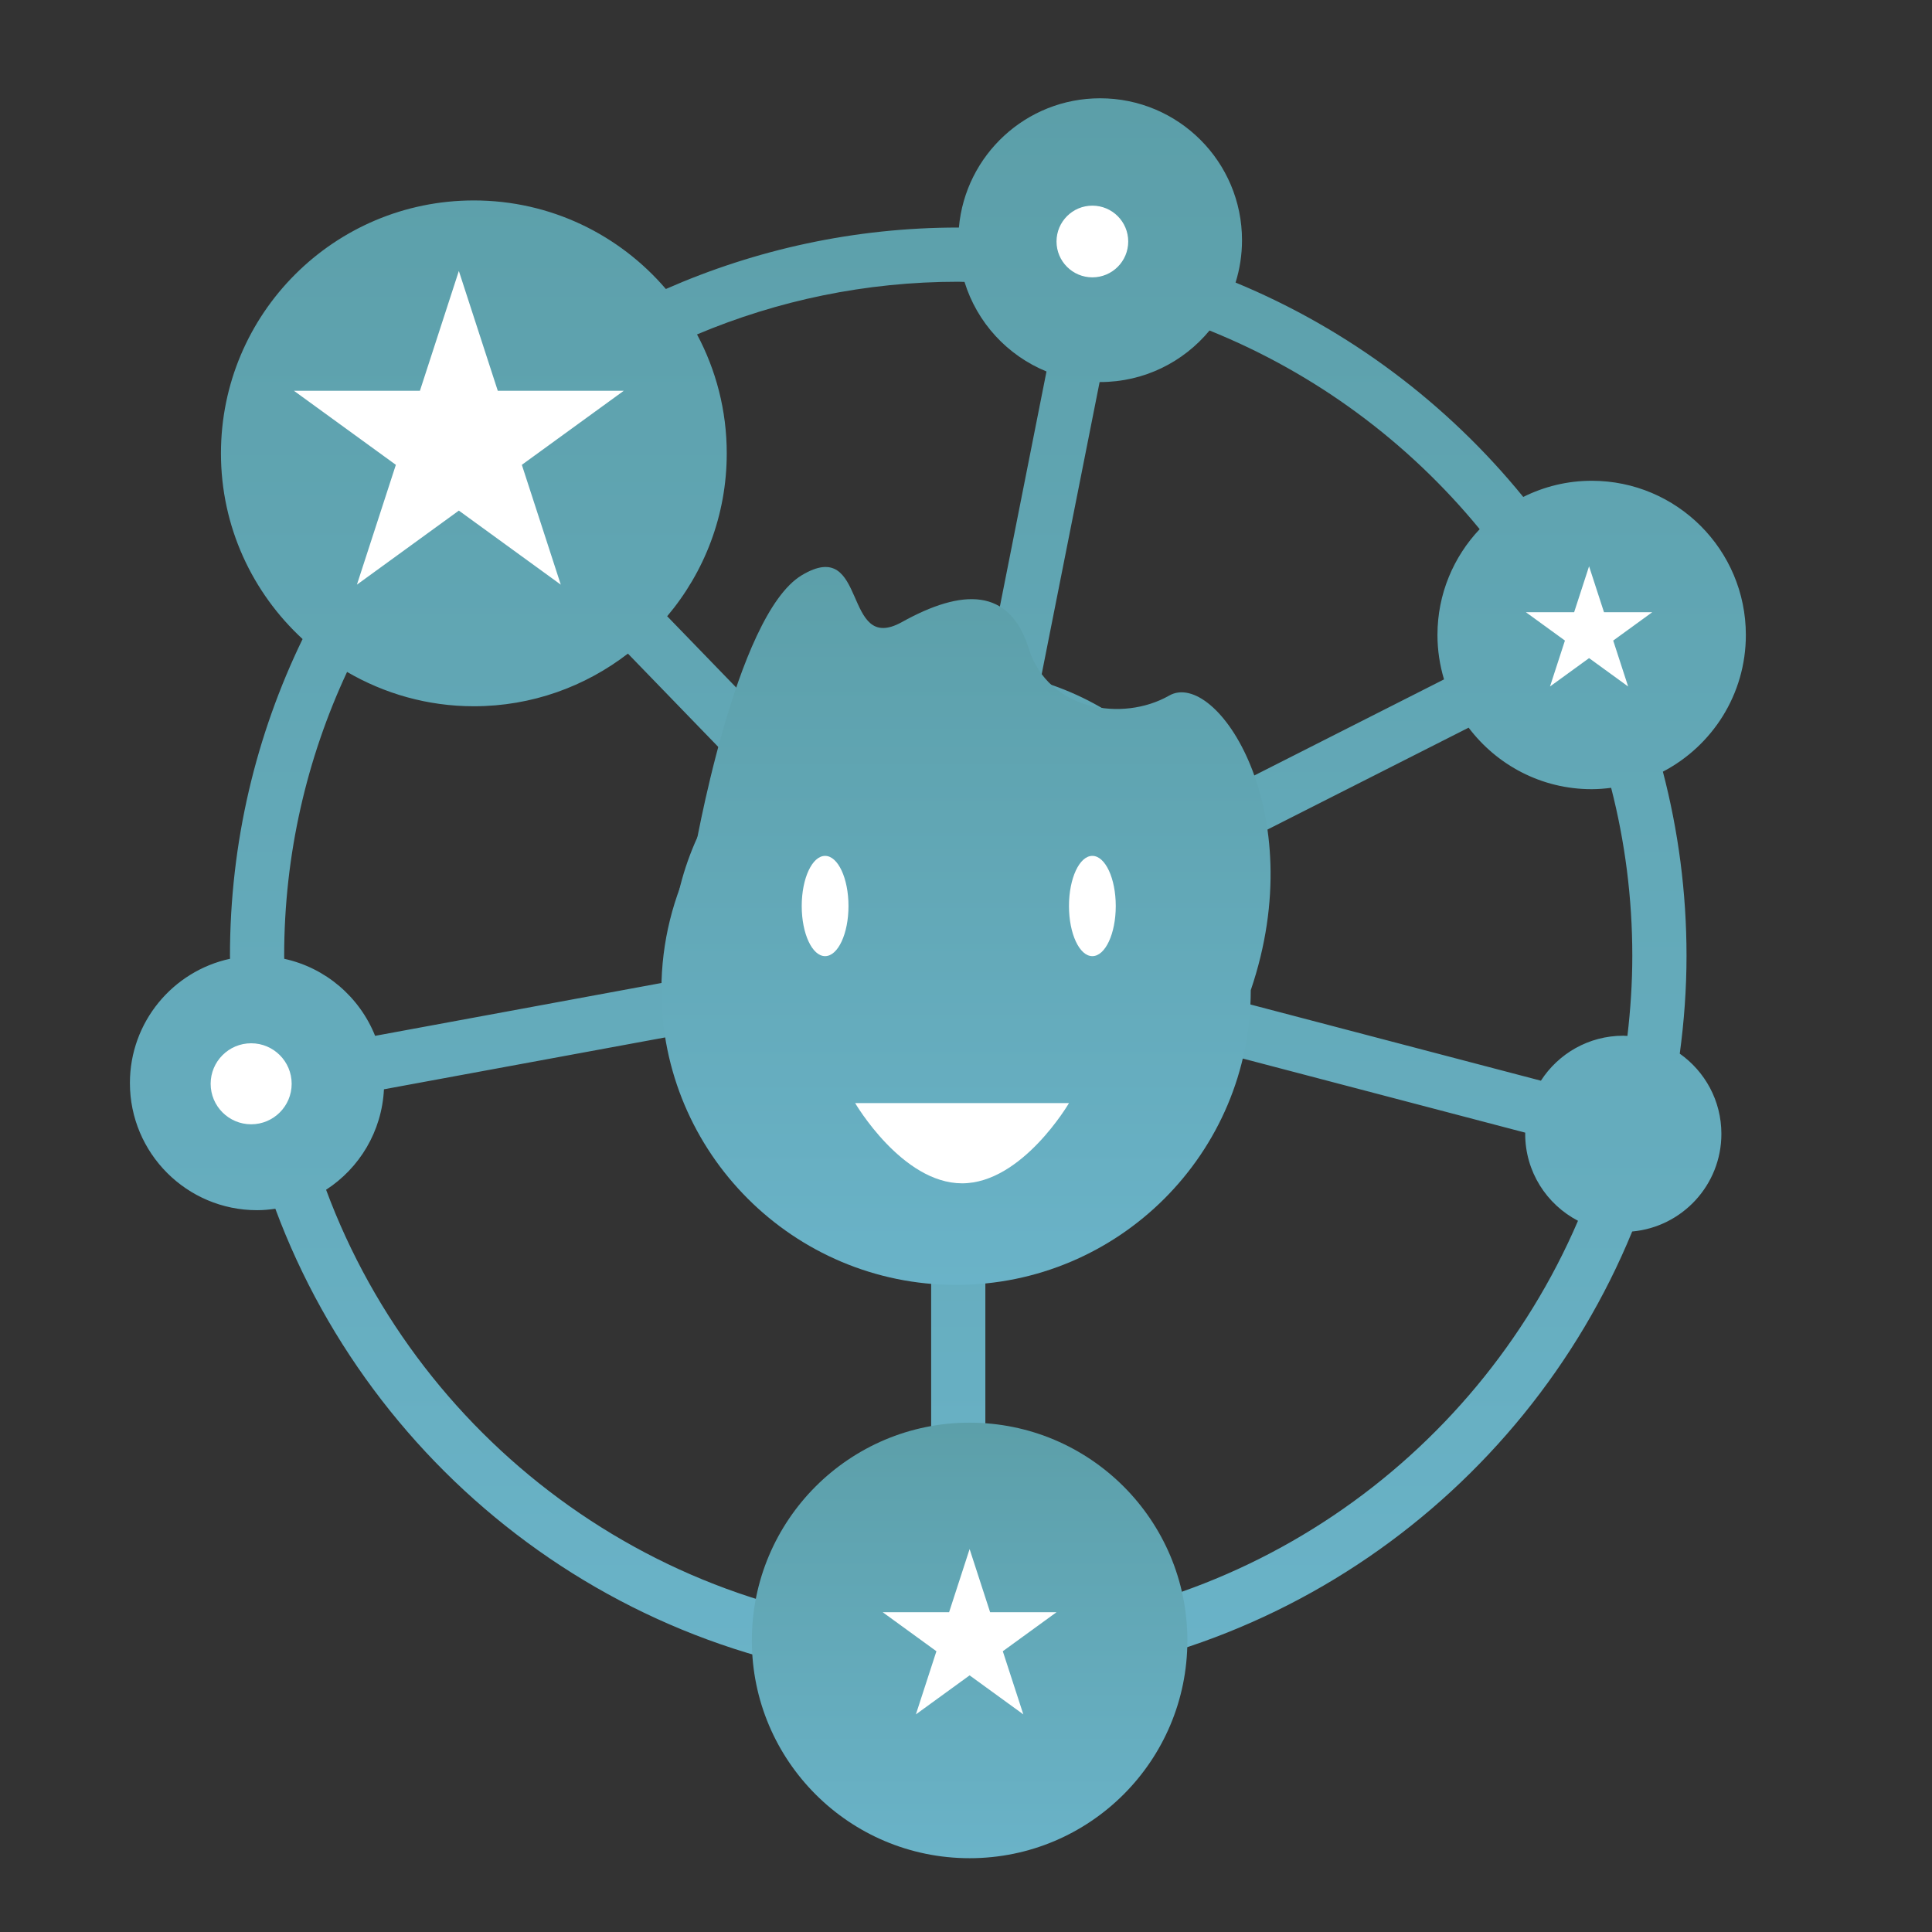<?xml version="1.0" encoding="utf-8"?>
<!-- Generator: Adobe Illustrator 16.0.0, SVG Export Plug-In . SVG Version: 6.00 Build 0)  -->
<!DOCTYPE svg PUBLIC "-//W3C//DTD SVG 1.1//EN" "http://www.w3.org/Graphics/SVG/1.1/DTD/svg11.dtd">
<svg version="1.1" xmlns="http://www.w3.org/2000/svg" xmlns:xlink="http://www.w3.org/1999/xlink" x="0px" y="0px" width="200px"
	 height="200px" viewBox="0 0 200 200" enable-background="new 0 0 200 200" xml:space="preserve">
<rect x="0" y="0" width="200" height="200" fill="#333333" stroke="none"/>
<g id="Layer_3">
	<g>
		<linearGradient id="SVGID_1_" gradientUnits="userSpaceOnUse" x1="97.088" y1="10.175" x2="97.088" y2="174.334">
			<stop  offset="0" style="stop-color:#5C9FA9"/>
			<stop  offset="1" style="stop-color:#6AB3C8"/>
		</linearGradient>
		<path fill="url(#SVGID_1_)" d="M173.888,109.073c0.448-3.311,0.7-6.692,0.7-10.126c0-6.586-0.854-12.973-2.447-19.064
			c5.104-2.665,8.589-7.995,8.589-14.151c0-8.815-7.145-15.963-15.962-15.963c-2.546,0-4.946,0.611-7.082,1.674
			c-7.874-9.673-18.092-17.363-29.781-22.193c0.432-1.386,0.667-2.858,0.667-4.386c0-8.112-6.575-14.689-14.688-14.689
			c-7.67,0-13.959,5.883-14.62,13.38c-0.021,0-0.043,0-0.066,0c-10.761,0-20.997,2.283-30.268,6.362
			c-4.801-5.605-11.917-9.167-19.878-9.167c-14.458,0-26.179,11.723-26.179,26.181c0,7.609,3.266,14.44,8.45,19.223
			c-4.812,9.92-7.517,21.044-7.517,32.793c0,0.1,0.009,0.2,0.009,0.304c-5.926,1.281-10.367,6.551-10.367,12.859
			c0,7.271,5.893,13.168,13.163,13.168c0.643,0,1.273-0.059,1.892-0.149c10.664,28.704,38.326,49.205,70.696,49.205
			c31.473,0,58.492-19.393,69.766-46.85c5.174-0.468,9.232-4.812,9.232-10.108C178.196,113.941,176.495,110.914,173.888,109.073z
			 M168.976,98.947c0,2.805-0.186,5.568-0.506,8.292c-0.144-0.005-0.284-0.022-0.426-0.022c-3.58,0-6.727,1.856-8.53,4.657
			l-31.064-8.15c0.255-1.56,0.423-3.15,0.423-4.776c0-3.829-0.753-7.476-2.076-10.838l25.234-12.782
			c2.917,3.861,7.526,6.368,12.737,6.368c0.683,0,1.354-0.057,2.017-0.141C168.215,87.116,168.976,92.944,168.976,98.947z
			 M73.262,98.947c0-6.294,2.255-12.066,5.995-16.562l6.564,6.781c-2.007,2.744-3.209,6.117-3.209,9.78
			c0,0.068,0.011,0.133,0.011,0.204l-9.266,1.708C73.312,100.226,73.262,99.591,73.262,98.947z M105.124,83.47l1.841-9.269
			c5.786,1.819,10.688,5.623,13.945,10.602l-8.414,4.262C110.631,86.562,108.088,84.606,105.124,83.47z M99.622,82.382
			c-0.143-0.005-0.281-0.022-0.424-0.022c-3.471,0-6.69,1.07-9.352,2.893l-6.542-6.756c4.395-3.424,9.902-5.485,15.895-5.485
			c0.761,0,1.514,0.048,2.261,0.114L99.622,82.382z M83.647,104.666c2.021,5.487,6.847,9.605,12.745,10.609v9.45
			c-10.473-1.133-19.086-8.523-22.034-18.348L83.647,104.666z M102.003,115.275c5.484-0.935,10.044-4.557,12.28-9.468l9.115,2.389
			c-3.416,8.903-11.584,15.464-21.396,16.529V115.275z M115.708,100.379c0.043-0.476,0.074-0.95,0.074-1.432
			c0-1.703-0.261-3.341-0.734-4.885l8.392-4.252c1.078,2.848,1.693,5.915,1.693,9.137c0,1.301-0.13,2.568-0.314,3.824
			L115.708,100.379z M153.176,54.778c-2.705,2.862-4.371,6.711-4.371,10.955c0,1.597,0.245,3.14,0.68,4.597L124.25,83.111
			c-3.79-5.976-9.638-10.514-16.56-12.587l6.142-30.974c0.021,0,0.036,0,0.052,0c4.56,0,8.631-2.075,11.326-5.336
			C136.186,38.639,145.785,45.764,153.176,54.778z M99.198,29.165c0.217,0,0.431,0.016,0.648,0.018
			c1.296,4.216,4.438,7.619,8.486,9.272l-6.14,30.968c-0.986-0.103-1.984-0.154-2.995-0.154c-7.001,0-13.435,2.451-18.514,6.521
			L69.066,63.793c3.843-4.556,6.167-10.435,6.167-16.862c0-4.453-1.117-8.642-3.077-12.312
			C80.476,31.109,89.614,29.165,99.198,29.165z M35.928,69.558c3.863,2.249,8.334,3.553,13.124,3.553
			c6.011,0,11.532-2.043,15.95-5.45l11.654,12.036c-4.436,5.186-7.134,11.906-7.134,19.25c0,0.874,0.057,1.74,0.131,2.594
			l-30.822,5.689c-1.602-4.006-5.106-7.042-9.407-7.976c0-0.104-0.007-0.208-0.007-0.308C29.417,88.451,31.759,78.499,35.928,69.558
			z M99.198,168.726c-29.967,0-55.578-18.991-65.442-45.563c3.448-2.233,5.774-6.035,5.99-10.4l30.931-5.704
			c3.294,11.558,13.415,20.257,25.716,21.418v41.121h5.61v-41.121c11.546-1.086,21.161-8.822,25.024-19.324l30.866,8.099
			c0,0.043-0.006,0.079-0.006,0.126c0,3.915,2.218,7.302,5.466,8.998C152.673,151.255,127.939,168.726,99.198,168.726z"/>
		<linearGradient id="SVGID_2_" gradientUnits="userSpaceOnUse" x1="100.374" y1="147.276" x2="100.374" y2="192.361">
			<stop  offset="0" style="stop-color:#5C9FA9"/>
			<stop  offset="1" style="stop-color:#6AB3C8"/>
		</linearGradient>
		<circle fill="url(#SVGID_2_)" cx="100.374" cy="169.818" r="22.543"/>
	</g>
	<linearGradient id="SVGID_3_" gradientUnits="userSpaceOnUse" x1="100" y1="58.693" x2="100" y2="133.015">
		<stop  offset="0" style="stop-color:#5C9FA9"/>
		<stop  offset="1" style="stop-color:#6AB3C8"/>
	</linearGradient>
	<path fill="url(#SVGID_3_)" d="M121.035,72.005c-4.843,2.766-12.532,1.528-14.527-4.84c-1.987-6.378-6.916-6.229-13.138-2.771
		c-6.226,3.463-3.459-8.99-10.375-4.844C76.079,63.704,71.837,88.6,71.837,88.6c0.004,0,0.011-0.008,0.016-0.015
		c-2.148,4.176-3.384,8.902-3.384,13.922c0,16.849,13.659,30.507,30.506,30.507c16.845,0,30.503-13.658,30.503-30.507
		C135.822,83.884,125.876,69.239,121.035,72.005z"/>
	<path fill="#FFFFFF" d="M88.526,114.193h22.134c0,0-4.844,8.304-11.068,8.304C93.37,122.497,88.526,114.193,88.526,114.193z"/>
	<path fill="#FFFFFF" d="M87.835,93.792c0,2.862-1.084,5.188-2.422,5.188c-1.336,0-2.419-2.326-2.419-5.188
		c0-2.864,1.083-5.192,2.419-5.192C86.751,88.6,87.835,90.928,87.835,93.792z"/>
	<path fill="#FFFFFF" d="M115.503,93.792c0,2.862-1.085,5.188-2.424,5.188c-1.337,0-2.419-2.326-2.419-5.188
		c0-2.864,1.082-5.192,2.419-5.192C114.418,88.6,115.503,90.928,115.503,93.792z"/>
	<polygon fill="#FFFFFF" points="47.5,28.049 51.53,40.453 64.573,40.453 54.021,48.119 58.052,60.523 47.5,52.857 36.948,60.523 
		40.979,48.119 30.427,40.453 43.47,40.453 	"/>
	<polygon fill="#FFFFFF" points="100.374,160.359 102.497,166.896 109.37,166.896 103.81,170.936 105.934,177.472 100.374,173.433 
		94.813,177.472 96.937,170.936 91.377,166.896 98.25,166.896 	"/>
	<polygon fill="#FFFFFF" points="164.5,58.621 166.045,63.374 171.043,63.374 166.999,66.312 168.544,71.065 164.5,68.128 
		160.456,71.065 162.001,66.312 157.957,63.374 162.955,63.374 	"/>
	<circle fill="#FFFFFF" cx="113.082" cy="25" r="3.711"/>
	<circle fill="#FFFFFF" cx="26" cy="112.193" r="4.193"/>
</g>
<g id="Layer_1" display="none">
	<g display="inline">
		<g>
			<linearGradient id="SVGID_4_" gradientUnits="userSpaceOnUse" x1="21.165" y1="102.57" x2="21.165" y2="143.578">
				<stop  offset="0" style="stop-color:#E2A734"/>
				<stop  offset="1" style="stop-color:#F1CE44"/>
			</linearGradient>
			<path fill="url(#SVGID_4_)" d="M15.614,143.578l-1.556-14.242l-12.616-6.787l13.062-5.885l2.558-14.094l9.632,10.604
				l14.194-1.922l-7.107,12.437l6.212,12.908l-14.022-2.919L15.614,143.578z M3.811,122.631l11.228,6.045l1.388,12.673l9.218-8.81
				l12.482,2.599l-5.531-11.491l6.33-11.069l-12.637,1.709l-8.573-9.438l-2.28,12.548L3.811,122.631z"/>
		</g>
		<linearGradient id="SVGID_5_" gradientUnits="userSpaceOnUse" x1="21.77" y1="111.824" x2="21.77" y2="134.35">
			<stop  offset="0" style="stop-color:#E2A734"/>
			<stop  offset="1" style="stop-color:#F1CE44"/>
		</linearGradient>
		<polygon fill="url(#SVGID_5_)" points="32.112,130.513 24.407,128.912 18.718,134.35 17.863,126.526 10.935,122.798 
			18.109,119.565 19.514,111.824 24.806,117.648 32.605,116.592 28.698,123.425 		"/>
		
			<linearGradient id="SVGID_6_" gradientUnits="userSpaceOnUse" x1="-327.04" y1="-673.249" x2="-327.04" y2="-650.723" gradientTransform="matrix(0.67 0.742 -0.742 0.67 -231.997 733.37)">
			<stop  offset="0" style="stop-color:#E2A734"/>
			<stop  offset="1" style="stop-color:#F1CE44"/>
		</linearGradient>
		<polygon fill="url(#SVGID_6_)" points="41.473,59.6 37.494,52.808 29.646,52.23 34.878,46.353 33.001,38.71 40.211,41.868 
			46.896,37.722 46.12,45.553 52.13,50.632 44.442,52.312 		"/>
		
			<linearGradient id="SVGID_7_" gradientUnits="userSpaceOnUse" x1="-165.037" y1="-724.769" x2="-165.037" y2="-702.244" gradientTransform="matrix(0.67 0.742 -0.742 0.67 -231.997 733.37)">
			<stop  offset="0" style="stop-color:#E2A734"/>
			<stop  offset="1" style="stop-color:#F1CE44"/>
		</linearGradient>
		<polygon fill="url(#SVGID_7_)" points="188.295,145.287 184.315,138.495 176.47,137.918 181.701,132.04 179.824,124.398 
			187.034,127.557 193.72,123.41 192.942,131.24 198.953,136.32 191.265,138 		"/>
		
			<linearGradient id="SVGID_8_" gradientUnits="userSpaceOnUse" x1="243.485" y1="-474.766" x2="243.485" y2="-452.243" gradientTransform="matrix(0.928 0.372 -0.372 0.928 -222.713 402.047)">
			<stop  offset="0" style="stop-color:#E2A734"/>
			<stop  offset="1" style="stop-color:#F1CE44"/>
		</linearGradient>
		<polygon fill="url(#SVGID_8_)" points="182.643,73.191 176.087,68.837 168.783,71.765 170.9,64.188 165.855,58.148 173.72,57.817 
			177.904,51.155 180.646,58.531 188.279,60.453 182.111,65.338 		"/>
		<polygon fill="#E7B543" points="153.021,110.203 147.389,120.03 161.069,120.725 		"/>
		<polygon fill="#E7B543" points="154.332,87.182 155.187,98.482 166.895,91.372 		"/>
		<polygon fill="#E7B543" points="139.244,132.761 126.716,141.016 141.359,150.693 		"/>
		<polygon fill="#E7B543" points="59.878,77.586 58.15,88.777 47.024,80.788 		"/>
		<polygon fill="#E7B543" points="73.216,58.78 65.5,67.074 60.781,54.215 		"/>
		<polygon fill="#E7B543" points="56.571,103.812 61.213,118.079 43.73,116.51 		"/>
		<g>
			<g>
				
					<linearGradient id="SVGID_9_" gradientUnits="userSpaceOnUse" x1="-71.264" y1="-544.071" x2="-71.264" y2="-499.133" gradientTransform="matrix(0.818 0.575 -0.575 0.818 -137.584 563.676)">
					<stop  offset="0" style="stop-color:#E2A734"/>
					<stop  offset="1" style="stop-color:#F1CE44"/>
				</linearGradient>
				<path fill="url(#SVGID_9_)" d="M86.189,110.854l7.577-13.749l-7.03-14.034l15.417,2.956l11.178-11.026l1.952,15.579
					l13.936,7.225l-14.211,6.666l-2.562,15.489l-10.734-11.452L86.189,110.854z M88.803,84.638l6.258,12.492l-6.739,12.241
					l13.814-2.089l9.556,10.195l2.28-13.789l12.65-5.939l-12.404-6.43l-1.739-13.865l-9.949,9.818L88.803,84.638z"/>
			</g>
			
				<linearGradient id="SVGID_10_" gradientUnits="userSpaceOnUse" x1="-70.603" y1="-533.928" x2="-70.603" y2="-509.244" gradientTransform="matrix(0.818 0.575 -0.575 0.818 -137.584 563.676)">
				<stop  offset="0" style="stop-color:#E2A734"/>
				<stop  offset="1" style="stop-color:#F1CE44"/>
			</linearGradient>
			<polygon fill="url(#SVGID_10_)" points="109.211,109.539 103.312,103.247 94.787,104.538 98.951,96.987 95.086,89.279 
				103.558,90.899 109.693,84.844 110.767,93.402 118.427,97.373 110.62,101.034 			"/>
			<g>
				
					<linearGradient id="SVGID_11_" gradientUnits="userSpaceOnUse" x1="-125.239" y1="-267.069" x2="-75.083" y2="-267.069" gradientTransform="matrix(0.94 0.342 -0.342 0.94 108.649 383.477)">
					<stop  offset="0" style="stop-color:#E2A734"/>
					<stop  offset="1" style="stop-color:#F1CE44"/>
				</linearGradient>
				<path fill="url(#SVGID_11_)" d="M72.713,115.751l47.134,17.132l18.937-52.093L91.648,63.656L72.713,115.751z M93.39,67.384
					L135.06,82.53l-16.947,46.627l-41.671-15.146L93.39,67.384z"/>
				
					<linearGradient id="SVGID_12_" gradientUnits="userSpaceOnUse" x1="-133.962" y1="-267.381" x2="-62.964" y2="-267.381" gradientTransform="matrix(0.94 0.342 -0.342 0.94 108.649 383.477)">
					<stop  offset="0" style="stop-color:#E2A734"/>
					<stop  offset="1" style="stop-color:#F1CE44"/>
				</linearGradient>
				<path fill="url(#SVGID_12_)" d="M145.785,97.002l-3.188-1.161l2.845-7.835c2.881-7.913-1.22-16.687-9.132-19.566l-34.838-12.664
					c-7.909-2.872-16.685,1.224-19.562,9.134l-15.643,43.039c-2.876,7.913,1.219,16.689,9.134,19.566l34.832,12.658
					c7.915,2.88,16.691-1.217,19.568-9.132l7.324-20.153l3.188,1.161L145.785,97.002z M125.701,129.552
					c-2.054,5.651-8.322,8.577-13.976,6.524l-34.834-12.664c-5.652-2.05-8.578-8.321-6.525-13.974l15.644-43.036
					c2.055-5.65,8.321-8.578,13.973-6.523l34.839,12.664c5.651,2.053,8.577,8.322,6.522,13.974L125.701,129.552z"/>
			</g>
			
				<linearGradient id="SVGID_13_" gradientUnits="userSpaceOnUse" x1="-121.847" y1="-312.084" x2="-77.008" y2="-312.084" gradientTransform="matrix(0.94 0.342 -0.342 0.94 108.649 383.477)">
				<stop  offset="0" style="stop-color:#E2A734"/>
				<stop  offset="1" style="stop-color:#F1CE44"/>
			</linearGradient>
			<polygon fill="url(#SVGID_13_)" points="142.781,59.203 103.823,45.042 99.258,52.651 141.396,67.969 			"/>
			
				<linearGradient id="SVGID_14_" gradientUnits="userSpaceOnUse" x1="-119.02" y1="-322.583" x2="-79.829" y2="-322.583" gradientTransform="matrix(0.94 0.342 -0.342 0.94 108.649 383.477)">
				<stop  offset="0" style="stop-color:#E2A734"/>
				<stop  offset="1" style="stop-color:#F1CE44"/>
			</linearGradient>
			<polygon fill="url(#SVGID_14_)" points="143.447,49.736 109.394,37.357 105.969,42.458 142.801,55.847 			"/>
			
				<linearGradient id="SVGID_15_" gradientUnits="userSpaceOnUse" x1="-121.865" y1="1224.91" x2="-77.026" y2="1224.91" gradientTransform="matrix(0.94 0.342 0.342 -0.94 -233.908 1325.967)">
				<stop  offset="0" style="stop-color:#E2A734"/>
				<stop  offset="1" style="stop-color:#F1CE44"/>
			</linearGradient>
			<polygon fill="url(#SVGID_15_)" points="109.051,151.998 70.098,137.841 71.48,129.075 113.621,144.391 			"/>
			
				<linearGradient id="SVGID_16_" gradientUnits="userSpaceOnUse" x1="-119.041" y1="1214.409" x2="-79.851" y2="1214.409" gradientTransform="matrix(0.94 0.342 0.342 -0.94 -233.908 1325.967)">
				<stop  offset="0" style="stop-color:#E2A734"/>
				<stop  offset="1" style="stop-color:#F1CE44"/>
			</linearGradient>
			<polygon fill="url(#SVGID_16_)" points="103.483,159.688 69.43,147.307 70.079,141.196 106.91,154.584 			"/>
		</g>
	</g>
</g>
<g id="Layer_2" display="none">
	<g display="inline">
		<linearGradient id="SVGID_17_" gradientUnits="userSpaceOnUse" x1="101.953" y1="49.8" x2="101.953" y2="102.909">
			<stop  offset="0" style="stop-color:#CA5892"/>
			<stop  offset="1" style="stop-color:#DBA0C0"/>
		</linearGradient>
		<path fill="url(#SVGID_17_)" d="M116.984,59.312c-3.462,1.977-8.955,1.092-10.381-3.458c-1.421-4.558-4.942-4.452-9.389-1.98
			c-4.449,2.475-2.471-6.425-7.414-3.461c-4.942,2.968-7.973,20.759-7.973,20.759c0.003,0,0.009-0.006,0.012-0.01
			c-1.535,2.983-2.418,6.361-2.418,9.948c0,12.04,9.76,21.8,21.799,21.8c12.037,0,21.797-9.76,21.797-21.8
			C127.55,67.801,120.442,57.335,116.984,59.312z"/>
		<path fill="#FFFFFF" d="M93.754,89.459h15.815c0,0-3.46,5.933-7.908,5.933C97.214,95.392,93.754,89.459,93.754,89.459z"/>
		<ellipse fill="#FFFFFF" cx="91.53" cy="74.88" rx="1.729" ry="3.707"/>
		<ellipse fill="#FFFFFF" cx="111.3" cy="74.88" rx="1.731" ry="3.707"/>
		<linearGradient id="SVGID_18_" gradientUnits="userSpaceOnUse" x1="102.486" y1="106.861" x2="102.486" y2="179.348">
			<stop  offset="0" style="stop-color:#CA5892"/>
			<stop  offset="1" style="stop-color:#DBA0C0"/>
		</linearGradient>
		<path fill="url(#SVGID_18_)" d="M120.938,106.861h-36.9c-9.83,0-17.796,7.964-17.796,17.793v36.902
			c0,8.228,5.594,15.13,13.18,17.166V131.47c0-1.095,0.887-1.976,1.978-1.976c1.093,0,1.976,0.881,1.976,1.976v47.845
			c0.22,0.007,0.439,0.033,0.663,0.033h36.9c0.034,0,0.068-0.006,0.103-0.006V131.47c0-1.095,0.885-1.976,1.978-1.976
			s1.978,0.881,1.978,1.976v47.395c7.871-1.838,13.736-8.88,13.736-17.308v-36.902C138.731,114.825,130.768,106.861,120.938,106.861
			z"/>
		
			<linearGradient id="SVGID_19_" gradientUnits="userSpaceOnUse" x1="-276.992" y1="-856.186" x2="-276.992" y2="-815.865" gradientTransform="matrix(0.707 -0.707 -0.707 -0.707 -225.392 -702.114)">
			<stop  offset="0" style="stop-color:#CA5892"/>
			<stop  offset="1" style="stop-color:#DBA0C0"/>
		</linearGradient>
		<polygon fill="url(#SVGID_19_)" points="169.932,113.382 141.423,84.874 169.872,56.42 162.266,83.654 		"/>
		
			<linearGradient id="SVGID_20_" gradientUnits="userSpaceOnUse" x1="-261.607" y1="-866.898" x2="-261.607" y2="-835.933" gradientTransform="matrix(0.707 -0.707 -0.707 -0.707 -225.392 -702.114)">
			<stop  offset="0" style="stop-color:#CA5892"/>
			<stop  offset="1" style="stop-color:#DBA0C0"/>
		</linearGradient>
		<polygon fill="url(#SVGID_20_)" points="194.584,103.878 169.79,84.881 194.531,65.924 187.917,84.07 		"/>
		
			<linearGradient id="SVGID_21_" gradientUnits="userSpaceOnUse" x1="238.633" y1="-263.636" x2="238.633" y2="-232.672" gradientTransform="matrix(-0.95 -0.313 -0.313 0.95 212.856 333.824)">
			<stop  offset="0" style="stop-color:#CA5892"/>
			<stop  offset="1" style="stop-color:#DBA0C0"/>
		</linearGradient>
		<polygon fill="url(#SVGID_21_)" points="79.469,12.317 73.673,43.008 45.607,29.458 64.787,27.191 		"/>
		
			<linearGradient id="SVGID_22_" gradientUnits="userSpaceOnUse" x1="-163.26" y1="-396.021" x2="-163.26" y2="-365.057" gradientTransform="matrix(0.95 -0.313 0.313 0.95 412.717 333.824)">
			<stop  offset="0" style="stop-color:#CA5892"/>
			<stop  offset="1" style="stop-color:#DBA0C0"/>
		</linearGradient>
		<polygon fill="url(#SVGID_22_)" points="122.973,12.317 128.768,43.008 156.835,29.458 137.654,27.191 		"/>
		
			<linearGradient id="SVGID_23_" gradientUnits="userSpaceOnUse" x1="-2116.654" y1="983.474" x2="-2116.654" y2="1023.795" gradientTransform="matrix(-0.707 -0.707 0.707 -0.707 -2173.942 -702.114)">
			<stop  offset="0" style="stop-color:#CA5892"/>
			<stop  offset="1" style="stop-color:#DBA0C0"/>
		</linearGradient>
		<polygon fill="url(#SVGID_23_)" points="32.383,113.382 60.891,84.874 32.443,56.42 40.05,83.654 		"/>
		
			<linearGradient id="SVGID_24_" gradientUnits="userSpaceOnUse" x1="-2101.269" y1="972.762" x2="-2101.269" y2="1003.727" gradientTransform="matrix(-0.707 -0.707 0.707 -0.707 -2173.942 -702.114)">
			<stop  offset="0" style="stop-color:#CA5892"/>
			<stop  offset="1" style="stop-color:#DBA0C0"/>
		</linearGradient>
		<polygon fill="url(#SVGID_24_)" points="7.73,103.878 32.524,84.881 7.782,65.924 14.397,84.07 		"/>
	</g>
</g>
</svg>
